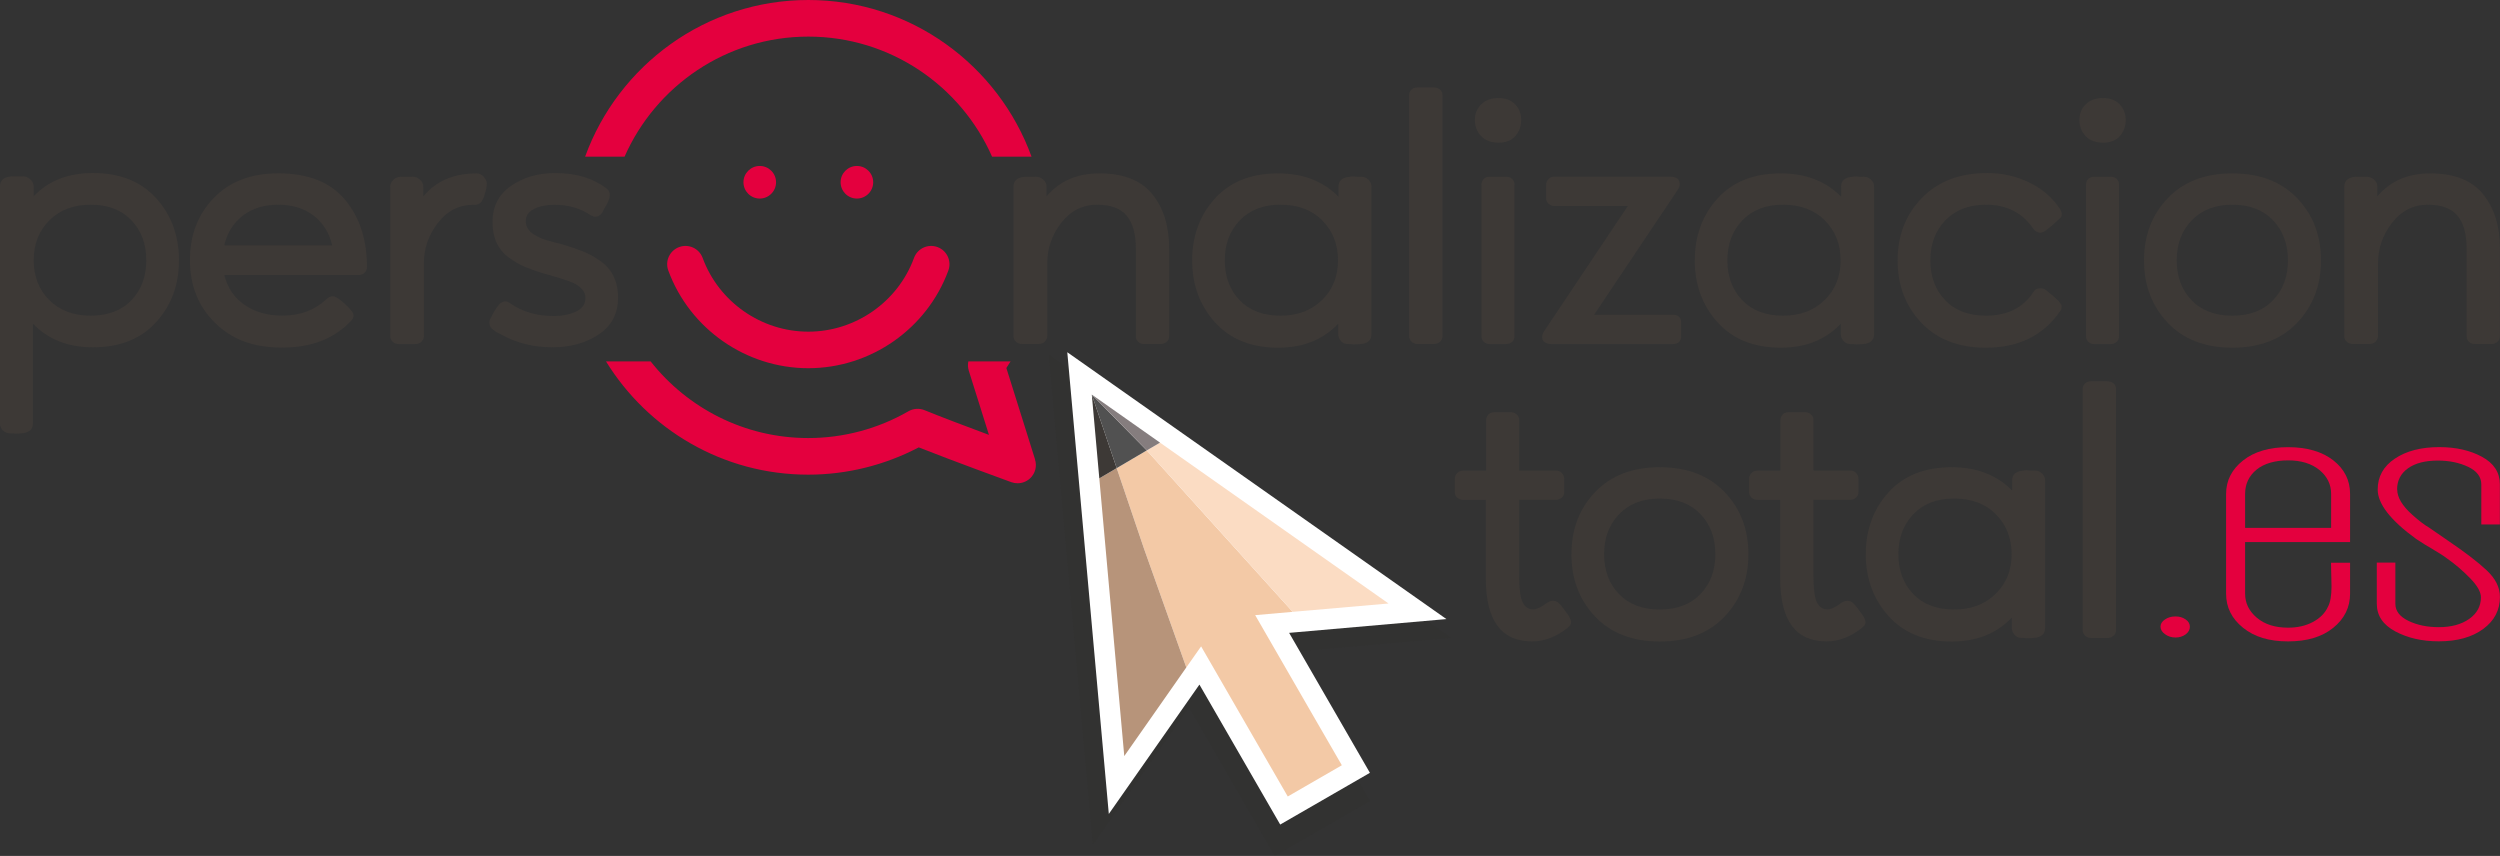 <?xml version="1.0" encoding="UTF-8"?><svg xmlns="http://www.w3.org/2000/svg" viewBox="0 0 386.54 132.34"><rect x="0" y="0" width="386.54" height="132.34" fill="#333333" stroke="none"/><defs><style>.d{fill:#1d1d1b;opacity:.07;}.e{fill:#f3c9a6;}.f{fill:#fff;}.g{fill:#fbdcc3;}.h{fill:#857d7e;}.i{fill:#b7947a;}.j,.k{fill:#e4003e;}.l{fill:#3d3936;}.m{fill:#515151;}.k,.n{mix-blend-mode:multiply;}.o{isolation:isolate;}</style></defs><g class="o"><g id="a"/><g id="b"><g id="c"><g><g><path class="l" d="M229.73,77.29h-3.45c-.38,0-.7-.11-.95-.33s-.39-.51-.39-.85v-2.11c0-.31,.12-.59,.36-.85s.57-.39,.98-.39h3.5v-7.78c0-.31,.1-.59,.31-.85,.21-.26,.52-.39,.93-.39h2.63c.31,0,.59,.11,.85,.33,.26,.22,.39,.49,.39,.8v7.88h5.67c.38,0,.69,.13,.93,.39s.36,.54,.36,.85v2.11c0,.34-.13,.63-.39,.85-.26,.22-.56,.33-.9,.33h-5.67v11.85c0,.69,.02,1.22,.05,1.6,.07,.82,.15,1.43,.26,1.8,.34,1.13,.96,1.7,1.85,1.7,.38,0,.88-.19,1.49-.57,.17-.1,.39-.26,.67-.46l.31-.16c.14-.1,.33-.15,.57-.15,.45,0,.81,.17,1.08,.52,.03,.03,.1,.11,.21,.23,.1,.12,.22,.28,.36,.46,.14,.19,.26,.35,.36,.49,.07,.1,.24,.34,.52,.72l.15,.36c.1,.21,.15,.36,.15,.46,0,.24-.07,.45-.21,.62l-.1,.1c-.1,.07-.17,.14-.21,.21-1.79,1.41-3.62,2.11-5.51,2.11-4.78,0-7.16-3.25-7.16-9.74v-12.16Z"/><path class="l" d="M256.63,72.24c4.23,0,7.57,1.28,10.02,3.84,2.46,2.56,3.68,5.76,3.68,9.61s-1.23,7.06-3.68,9.64c-2.46,2.58-5.8,3.86-10.02,3.86s-7.56-1.29-10-3.86c-2.44-2.58-3.66-5.79-3.66-9.64s1.22-7.05,3.66-9.61c2.44-2.56,5.77-3.84,10-3.84Zm0,4.84c-2.65,0-4.74,.81-6.29,2.42-1.55,1.62-2.32,3.68-2.32,6.18s.76,4.56,2.29,6.16c1.53,1.6,3.63,2.4,6.31,2.4s4.78-.8,6.31-2.4c1.53-1.6,2.29-3.65,2.29-6.16s-.76-4.57-2.29-6.18c-1.53-1.61-3.63-2.42-6.31-2.42Z"/><path class="l" d="M275.23,77.29h-3.45c-.38,0-.7-.11-.95-.33s-.39-.51-.39-.85v-2.11c0-.31,.12-.59,.36-.85,.24-.26,.57-.39,.98-.39h3.5v-7.78c0-.31,.1-.59,.31-.85s.52-.39,.93-.39h2.63c.31,0,.59,.11,.85,.33,.26,.22,.39,.49,.39,.8v7.88h5.67c.38,0,.69,.13,.93,.39,.24,.26,.36,.54,.36,.85v2.11c0,.34-.13,.63-.39,.85s-.56,.33-.9,.33h-5.67v11.85c0,.69,.02,1.22,.05,1.6,.07,.82,.16,1.43,.26,1.8,.34,1.13,.96,1.7,1.86,1.7,.38,0,.88-.19,1.49-.57,.17-.1,.39-.26,.67-.46l.31-.16c.14-.1,.33-.15,.57-.15,.45,0,.81,.17,1.08,.52,.03,.03,.1,.11,.21,.23s.22,.28,.36,.46c.14,.19,.26,.35,.36,.49,.07,.1,.24,.34,.52,.72l.16,.36c.1,.21,.15,.36,.15,.46,0,.24-.07,.45-.21,.62l-.1,.1c-.1,.07-.17,.14-.21,.21-1.79,1.41-3.62,2.11-5.51,2.11-4.78,0-7.16-3.25-7.16-9.74v-12.16Z"/><path class="l" d="M292.01,76.1c2.35-2.58,5.61-3.86,9.77-3.86,3.85,0,6.96,1.2,9.33,3.61v-1.6c0-.89,.58-1.39,1.75-1.49,.31-.07,.65-.07,1.03,0h.72c.45,0,.82,.15,1.13,.46,.31,.31,.46,.65,.46,1.03v22.83c0,.96-.58,1.48-1.75,1.55-.24,.03-.6,.05-1.08,.05-.17-.03-.43-.05-.77-.05-.48,0-.86-.16-1.13-.49-.28-.33-.41-.68-.41-1.06v-1.6c-2.34,2.47-5.43,3.71-9.28,3.71-4.16,0-7.41-1.3-9.77-3.92-2.35-2.61-3.53-5.81-3.53-9.58s1.18-7.01,3.53-9.58Zm16.59,3.4c-1.63-1.61-3.79-2.42-6.47-2.42s-4.74,.81-6.29,2.42c-1.55,1.62-2.32,3.68-2.32,6.18s.76,4.56,2.29,6.16c1.53,1.6,3.63,2.4,6.31,2.4s4.79-.81,6.44-2.42c1.65-1.61,2.47-3.66,2.47-6.13s-.82-4.57-2.45-6.18Z"/><path class="l" d="M322.41,98.29c-.26-.22-.39-.51-.39-.85V60.13c0-.34,.12-.63,.36-.85,.24-.22,.55-.33,.93-.33h2.52c.34,0,.65,.1,.93,.31,.27,.21,.41,.5,.41,.88v37.31c0,.34-.13,.63-.39,.85-.26,.22-.58,.34-.95,.34h-2.47c-.38,0-.7-.11-.95-.34Z"/></g><path class="l" d="M0,28.76c0-.89,.6-1.39,1.8-1.49h1.75c.41,0,.79,.15,1.13,.46,.34,.31,.52,.65,.52,1.03v1.6c2.27-2.4,5.32-3.61,9.17-3.61,4.16,0,7.41,1.3,9.77,3.89,2.35,2.59,3.53,5.8,3.53,9.61s-1.18,6.97-3.53,9.56c-2.35,2.59-5.61,3.89-9.77,3.89-3.85,0-6.94-1.22-9.28-3.66v15.41c0,.93-.57,1.44-1.7,1.55-.24,.03-.58,.05-1.03,.05-.21-.03-.45-.05-.72-.05-.52,0-.92-.15-1.21-.46-.29-.31-.44-.67-.44-1.08V28.76Zm14.02,2.89c-2.65,0-4.78,.81-6.39,2.42s-2.42,3.68-2.42,6.18,.81,4.56,2.42,6.16c1.61,1.6,3.74,2.4,6.39,2.4s4.78-.8,6.31-2.4c1.53-1.6,2.29-3.65,2.29-6.16s-.76-4.57-2.29-6.18c-1.53-1.61-3.63-2.42-6.31-2.42Z"/><path class="l" d="M33.03,30.64c2.44-2.56,5.77-3.84,10-3.84,4.6,0,8.04,1.36,10.31,4.07,2.27,2.71,3.4,6.18,3.4,10.41,0,.34-.12,.64-.36,.88-.24,.24-.55,.36-.93,.36h-20.77c.48,1.96,1.52,3.5,3.12,4.61,1.6,1.12,3.55,1.67,5.85,1.67,2.75,0,5.02-.84,6.8-2.52,.17-.14,.27-.22,.31-.26,.21-.14,.45-.21,.72-.21,.38,0,1,.4,1.88,1.21,.88,.81,1.31,1.38,1.31,1.73,0,.31-.12,.58-.36,.82-2.58,2.78-6.13,4.17-10.67,4.17s-7.79-1.27-10.38-3.81c-2.59-2.54-3.89-5.77-3.89-9.69s1.22-7.05,3.66-9.61Zm15.48,2.71c-1.46-1.13-3.29-1.7-5.49-1.7s-4.03,.57-5.49,1.7c-1.46,1.13-2.41,2.66-2.86,4.59h16.7c-.45-1.92-1.4-3.45-2.86-4.59Z"/><path class="l" d="M60.73,52.85c-.26-.22-.39-.51-.39-.85V28.82c0-.38,.16-.72,.49-1.03,.33-.31,.71-.46,1.16-.46h1.8c.45,0,.83,.15,1.16,.46,.33,.31,.49,.65,.49,1.03v1.55c1.96-2.37,4.71-3.56,8.24-3.56,.45,0,.82,.18,1.13,.54s.46,.71,.46,1.06c0,.45-.1,.96-.31,1.55-.1,.41-.22,.72-.36,.93-.07,.17-.15,.31-.26,.41-.24,.24-.5,.36-.77,.36h-.36c-2.23,0-4.07,.94-5.51,2.81-1.44,1.87-2.16,3.94-2.16,6.21v11.28c0,.31-.12,.59-.36,.85-.24,.26-.57,.39-.98,.39h-2.52c-.38,0-.7-.11-.95-.34Z"/><path class="l" d="M187.86,30.67c2.35-2.58,5.61-3.86,9.77-3.86,3.85,0,6.96,1.2,9.33,3.61v-1.6c0-.89,.58-1.39,1.75-1.49,.31-.07,.65-.07,1.03,0h.72c.45,0,.82,.15,1.13,.46,.31,.31,.46,.65,.46,1.03v22.83c0,.96-.58,1.48-1.75,1.55-.24,.03-.6,.05-1.08,.05-.17-.03-.43-.05-.77-.05-.48,0-.86-.16-1.13-.49-.28-.33-.41-.68-.41-1.06v-1.6c-2.34,2.47-5.43,3.71-9.28,3.71-4.16,0-7.41-1.31-9.77-3.92-2.35-2.61-3.53-5.8-3.53-9.58s1.18-7.01,3.53-9.58Zm16.59,3.4c-1.63-1.61-3.79-2.42-6.47-2.42s-4.74,.81-6.29,2.42c-1.55,1.62-2.32,3.68-2.32,6.18s.76,4.56,2.29,6.16c1.53,1.6,3.63,2.4,6.31,2.4s4.79-.81,6.44-2.42c1.65-1.61,2.47-3.66,2.47-6.13s-.82-4.57-2.45-6.18Z"/><path class="l" d="M218.27,52.85c-.26-.22-.39-.51-.39-.85V14.7c0-.34,.12-.63,.36-.85,.24-.22,.55-.33,.93-.33h2.52c.34,0,.65,.1,.93,.31,.27,.21,.41,.5,.41,.88V52c0,.34-.13,.63-.39,.85-.26,.22-.58,.34-.95,.34h-2.47c-.38,0-.7-.11-.95-.34Z"/><path class="l" d="M231.69,15.16c1.1,0,1.96,.33,2.58,.98,.62,.65,.93,1.46,.93,2.42s-.3,1.79-.9,2.47c-.6,.69-1.47,1.03-2.6,1.03s-2.03-.33-2.68-1c-.65-.67-.98-1.5-.98-2.5s.34-1.81,1-2.45c.67-.64,1.55-.95,2.65-.95Zm-2.27,37.69c-.24-.22-.36-.51-.36-.85V28.51c0-.31,.11-.58,.33-.82,.22-.24,.52-.36,.9-.36h2.58c.38,0,.69,.11,.93,.33,.24,.22,.36,.51,.36,.85v23.5c0,.34-.12,.63-.36,.85-.24,.22-.55,.34-.93,.34h-2.52c-.38,0-.69-.11-.93-.34Z"/><path class="l" d="M239.11,53.03c-.45-.14-.67-.45-.67-.93,0-.27,.09-.55,.26-.82l12.99-19.43h-11.34c-.34,0-.64-.11-.9-.33-.26-.22-.39-.51-.39-.85v-2.11c0-.31,.11-.59,.34-.85,.22-.26,.54-.39,.95-.39h17.88c1,0,1.49,.4,1.49,1.19,0,.21-.05,.38-.15,.52l-.16,.31-12.93,19.32h12.11c.89,0,1.34,.41,1.34,1.24v2.06c0,.82-.45,1.24-1.34,1.24h-18.71c-.34,0-.6-.05-.77-.15Z"/><path class="l" d="M265.57,30.67c2.35-2.58,5.61-3.86,9.77-3.86,3.85,0,6.96,1.2,9.33,3.61v-1.6c0-.89,.58-1.39,1.75-1.49,.31-.07,.65-.07,1.03,0h.72c.45,0,.82,.15,1.13,.46,.31,.31,.46,.65,.46,1.03v22.83c0,.96-.58,1.48-1.75,1.55-.24,.03-.6,.05-1.08,.05-.17-.03-.43-.05-.77-.05-.48,0-.86-.16-1.13-.49-.28-.33-.41-.68-.41-1.06v-1.6c-2.34,2.47-5.43,3.71-9.28,3.71-4.16,0-7.41-1.31-9.77-3.92-2.35-2.61-3.53-5.8-3.53-9.58s1.18-7.01,3.53-9.58Zm16.59,3.4c-1.63-1.61-3.79-2.42-6.47-2.42s-4.74,.81-6.29,2.42c-1.55,1.62-2.32,3.68-2.32,6.18s.76,4.56,2.29,6.16c1.53,1.6,3.63,2.4,6.31,2.4s4.79-.81,6.44-2.42c1.65-1.61,2.47-3.66,2.47-6.13s-.82-4.57-2.45-6.18Z"/><path class="l" d="M307.23,26.75c2.3,0,4.46,.48,6.47,1.44,2.01,.96,3.62,2.34,4.82,4.12,.17,.34,.26,.6,.26,.77,0,.24-.07,.45-.21,.62-.1,.1-.21,.19-.31,.26,0,.03-.38,.38-1.13,1.03l-.72,.57c-.07,.07-.17,.14-.31,.21-.24,.14-.43,.21-.57,.21-.31,0-.6-.1-.88-.31-.14-.14-.24-.26-.31-.36-1.68-2.44-4.11-3.66-7.27-3.66-2.65,0-4.74,.81-6.29,2.42-1.55,1.62-2.32,3.68-2.32,6.18s.76,4.56,2.29,6.16c1.53,1.6,3.63,2.4,6.31,2.4,3.26,0,5.69-1.19,7.27-3.56,.1-.17,.22-.33,.36-.46,.21-.14,.48-.21,.82-.21s.64,.1,.88,.31c.1,.1,.5,.43,1.18,.98l.72,.67s.08,.1,.13,.18c.05,.09,.09,.15,.13,.18,.14,.14,.21,.31,.21,.52,0,.31-.09,.55-.26,.72-2.58,3.74-6.39,5.62-11.44,5.62-4.23,0-7.56-1.29-10-3.86-2.44-2.58-3.66-5.79-3.66-9.64s1.24-7.06,3.74-9.64c2.49-2.58,5.85-3.86,10.07-3.86Z"/><path class="l" d="M325.16,15.16c1.1,0,1.96,.33,2.58,.98,.62,.65,.93,1.46,.93,2.42s-.3,1.79-.9,2.47c-.6,.69-1.47,1.03-2.6,1.03s-2.03-.33-2.68-1c-.65-.67-.98-1.5-.98-2.5s.34-1.81,1-2.45c.67-.64,1.55-.95,2.65-.95Zm-2.27,37.69c-.24-.22-.36-.51-.36-.85V28.51c0-.31,.11-.58,.33-.82,.22-.24,.52-.36,.9-.36h2.58c.38,0,.69,.11,.93,.33,.24,.22,.36,.51,.36,.85v23.5c0,.34-.12,.63-.36,.85-.24,.22-.55,.34-.93,.34h-2.52c-.38,0-.69-.11-.93-.34Z"/><path class="l" d="M345.16,26.81c4.23,0,7.57,1.28,10.02,3.84,2.46,2.56,3.68,5.76,3.68,9.61s-1.23,7.06-3.68,9.64c-2.46,2.58-5.8,3.86-10.02,3.86s-7.56-1.29-10-3.86c-2.44-2.58-3.66-5.79-3.66-9.64s1.22-7.05,3.66-9.61c2.44-2.56,5.77-3.84,10-3.84Zm0,4.84c-2.65,0-4.74,.81-6.29,2.42-1.55,1.62-2.32,3.68-2.32,6.18s.76,4.56,2.29,6.16c1.53,1.6,3.63,2.4,6.31,2.4s4.78-.8,6.31-2.4c1.53-1.6,2.29-3.65,2.29-6.16s-.77-4.57-2.29-6.18c-1.53-1.61-3.63-2.42-6.31-2.42Z"/><path class="l" d="M362.86,52.85c-.26-.22-.39-.51-.39-.85V28.82c0-.89,.58-1.39,1.75-1.49h1.7c.45,0,.83,.15,1.16,.46,.33,.31,.49,.65,.49,1.03v1.55c1.99-2.37,4.72-3.56,8.19-3.56,3.71,0,6.43,1.07,8.17,3.22,1.73,2.15,2.6,4.94,2.6,8.37v13.6c0,.34-.13,.63-.39,.85-.26,.22-.58,.34-.95,.34h-2.52c-.38,0-.69-.11-.93-.34-.24-.22-.36-.51-.36-.85v-13.6c0-2.2-.46-3.87-1.39-5.02-.93-1.15-2.47-1.73-4.64-1.73s-4.07,.94-5.51,2.81c-1.44,1.87-2.16,3.94-2.16,6.21v11.28c0,.31-.12,.59-.36,.85-.24,.26-.57,.39-.98,.39h-2.52c-.38,0-.7-.11-.95-.34Z"/><g class="n"><path class="j" d="M336.36,95.31c.61,0,1.13,.15,1.57,.46,.44,.31,.66,.68,.66,1.12,0,.48-.22,.87-.66,1.2-.44,.32-.97,.48-1.57,.48s-1.14-.17-1.61-.51c-.47-.34-.7-.73-.7-1.17s.23-.81,.7-1.12c.46-.31,1-.46,1.61-.46Z"/><path class="j" d="M363.37,83.81h-16.24v7.99c0,1.46,.61,2.7,1.82,3.72,1.21,1.02,2.82,1.53,4.83,1.53,1.44,0,2.72-.29,3.81-.87,1.1-.58,1.88-1.36,2.34-2.34,.37-.68,.56-1.73,.56-3.16l-.07-3.31v-.36h2.94v4.78c0,2.1-.86,3.86-2.59,5.27-1.73,1.41-4.06,2.11-7,2.11s-5.21-.7-6.96-2.11c-1.75-1.41-2.62-3.16-2.62-5.27v-15.42c0-2.07,.88-3.79,2.62-5.17s4.07-2.06,6.96-2.06,5.27,.68,7,2.04c1.73,1.36,2.59,3.09,2.59,5.19v7.43Zm-16.24-2.19h13.3v-5.24c0-1.49-.61-2.73-1.82-3.72-1.21-.98-2.82-1.48-4.83-1.48s-3.73,.48-4.9,1.45c-1.17,.97-1.75,2.21-1.75,3.74v5.24Z"/><path class="j" d="M370.65,75.71c0,1.19,.77,2.48,2.31,3.87,1.03,.92,1.89,1.58,2.59,1.98l2.87,1.98c2.66,1.8,4.68,3.34,6.05,4.63,1.38,1.29,2.06,2.66,2.06,4.12,0,2.04-.86,3.69-2.59,4.96-1.73,1.27-4.01,1.91-6.86,1.91-2.57,0-4.81-.51-6.72-1.53-1.91-1.02-2.87-2.44-2.87-4.28v-6.36h2.87v6.36c0,1.12,.68,2,2.03,2.65,1.35,.65,2.91,.97,4.69,.97,1.91,0,3.48-.42,4.69-1.27,1.21-.85,1.82-1.97,1.82-3.36,0-.81-.56-1.8-1.68-2.95-1.12-1.15-2.33-2.19-3.64-3.1-.33-.27-1.1-.76-2.31-1.48-.56-.31-1.35-.8-2.38-1.48-3.97-2.88-5.95-5.43-5.95-7.64,0-2,.89-3.6,2.66-4.78,1.77-1.19,4.06-1.78,6.86-1.78,2.57,0,4.77,.5,6.61,1.5,1.84,1,2.76,2.42,2.76,4.25v6.21h-2.87v-6.21c0-1.15-.68-2.05-2.03-2.7-1.35-.64-2.92-.97-4.69-.97-1.96,0-3.5,.4-4.62,1.2-1.12,.8-1.68,1.89-1.68,3.28Z"/></g><path class="k" d="M124.98,5.66c12.68,0,23.6,7.64,28.41,18.56h6.1C154.37,10.11,140.84,0,124.98,0s-29.39,10.11-34.51,24.22h6.1c4.81-10.92,15.73-18.56,28.41-18.56Z"/><path class="k" d="M160.04,71.04l-4.44-14.14c.22-.34,.44-.68,.65-1.02h-6.53c-.09,.46-.08,.94,.06,1.4l3.13,9.96c-3.36-1.25-7.5-2.81-9.96-3.82-.81-.33-1.73-.27-2.49,.17-4.7,2.71-10.05,4.14-15.49,4.14-9.87,0-18.68-4.64-24.37-11.85h-6.9c6.46,10.5,18.06,17.51,31.26,17.51,5.96,0,11.84-1.46,17.09-4.22,5.11,2.03,13.9,5.23,14.31,5.38,.32,.11,.64,.17,.97,.17,.72,0,1.42-.27,1.96-.78,.78-.74,1.07-1.87,.74-2.89Z"/><path class="l" d="M75.95,49.07c.1-.27,.26-.58,.46-.93,.27-.41,.48-.7,.62-.88,.07-.1,.19-.24,.36-.41,.03,0,.09-.03,.18-.08,.09-.05,.17-.09,.26-.13,.09-.03,.18-.05,.28-.05,.24,0,.5,.1,.77,.31,1.89,1.31,4.12,1.96,6.7,1.96,1.37,0,2.54-.23,3.5-.7,.96-.46,1.44-1.16,1.44-2.09s-.62-1.7-1.86-2.32c-.21-.1-.93-.36-2.16-.77l-2.68-.77c-1.1-.34-2.03-.68-2.78-1-.76-.33-1.55-.79-2.37-1.39-.82-.6-1.45-1.36-1.88-2.27-.43-.91-.64-1.98-.64-3.22,0-2.4,.95-4.27,2.86-5.59,1.91-1.32,4.17-1.98,6.78-1.98h.15c3.19,0,5.82,.81,7.88,2.42,.31,.24,.46,.55,.46,.93,0,.45-.17,.98-.52,1.6-.34,.55-.57,.95-.67,1.19-.28,.41-.65,.62-1.13,.62-.1,0-.33-.09-.67-.26-1.55-1.06-3.4-1.6-5.57-1.6-1.24,0-2.28,.21-3.14,.64-.86,.43-1.29,1.06-1.29,1.88,0,1,.57,1.77,1.7,2.32,.38,.24,.98,.48,1.8,.72,.24,.07,.58,.16,1.03,.28,.45,.12,.76,.2,.93,.23,1.31,.38,2.41,.75,3.32,1.11,.91,.36,1.82,.86,2.73,1.49,.91,.64,1.6,1.43,2.06,2.37,.46,.95,.7,2.05,.7,3.32,0,2.47-1,4.37-2.99,5.69-1.99,1.32-4.35,1.98-7.06,1.98h-.15c-2.95,0-5.63-.69-8.04-2.06l-.62-.31c-.41-.31-.64-.48-.67-.52-.24-.24-.36-.55-.36-.93,0-.17,.02-.31,.05-.41l.21-.41Z"/><g><path class="j" d="M124.98,56.93c-9.63,0-18.33-6.07-21.65-15.1-.54-1.47,.21-3.09,1.68-3.63,1.47-.54,3.09,.21,3.63,1.68,2.51,6.82,9.08,11.4,16.34,11.4s13.84-4.58,16.34-11.4c.54-1.47,2.16-2.22,3.63-1.68,1.47,.54,2.22,2.17,1.68,3.63-3.32,9.03-12.03,15.1-21.65,15.1Z"/><g><path class="j" d="M119.99,28.18c0,1.39-1.13,2.52-2.52,2.52s-2.52-1.13-2.52-2.52,1.13-2.52,2.52-2.52,2.52,1.13,2.52,2.52Z"/><path class="j" d="M135.01,28.18c0,1.39-1.13,2.52-2.52,2.52s-2.52-1.13-2.52-2.52,1.13-2.52,2.52-2.52,2.52,1.13,2.52,2.52Z"/></g></g><g><polygon class="d" points="183.84 109.37 168.98 130.6 162.16 54.83 224.38 98.62 198.56 100.88 211.82 123.84 197.1 132.34 183.84 109.37"/><polygon class="f" points="185.45 105.85 171.44 125.85 165.02 54.46 223.64 95.72 199.32 97.85 211.81 119.49 197.94 127.49 185.45 105.85"/><g><polygon class="e" points="194.07 95.11 199.87 94.6 186.64 79.97 177.31 69.64 172.66 72.38 176.87 84.8 183.42 103.2 185.71 99.94 194.47 115.12 199.11 123.15 207.47 118.32 202.79 110.23 194.07 95.11"/><polygon class="g" points="179.36 68.44 177.31 69.64 199.87 94.6 214.69 93.31 179.36 68.44"/><polygon class="i" points="176.87 84.8 172.66 72.38 169.97 73.96 173.83 116.9 178.44 110.32 183.42 103.2 176.87 84.8"/><polygon class="m" points="177.31 69.64 168.81 61.01 172.66 72.38 177.31 69.64"/><polygon class="h" points="179.36 68.44 168.81 61.01 177.31 69.64 179.36 68.44"/><polygon class="l" points="172.66 72.38 168.81 61.01 169.97 73.96 172.66 72.38"/></g></g><path class="l" d="M157.1,52.85c-.26-.22-.39-.51-.39-.85V28.82c0-.89,.58-1.39,1.75-1.49h1.7c.45,0,.83,.15,1.16,.46,.33,.31,.49,.65,.49,1.03v1.55c1.99-2.37,4.72-3.56,8.19-3.56,3.71,0,6.43,1.07,8.17,3.22,1.73,2.15,2.6,4.94,2.6,8.37v13.6c0,.34-.13,.63-.39,.85-.26,.22-.58,.34-.95,.34h-2.52c-.38,0-.69-.11-.93-.34-.24-.22-.36-.51-.36-.85v-13.6c0-2.2-.46-3.87-1.39-5.02-.93-1.15-2.47-1.73-4.64-1.73s-4.07,.94-5.51,2.81c-1.44,1.87-2.16,3.94-2.16,6.21v11.28c0,.31-.12,.59-.36,.85-.24,.26-.57,.39-.98,.39h-2.52c-.38,0-.7-.11-.95-.34Z"/></g></g></g></g></svg>